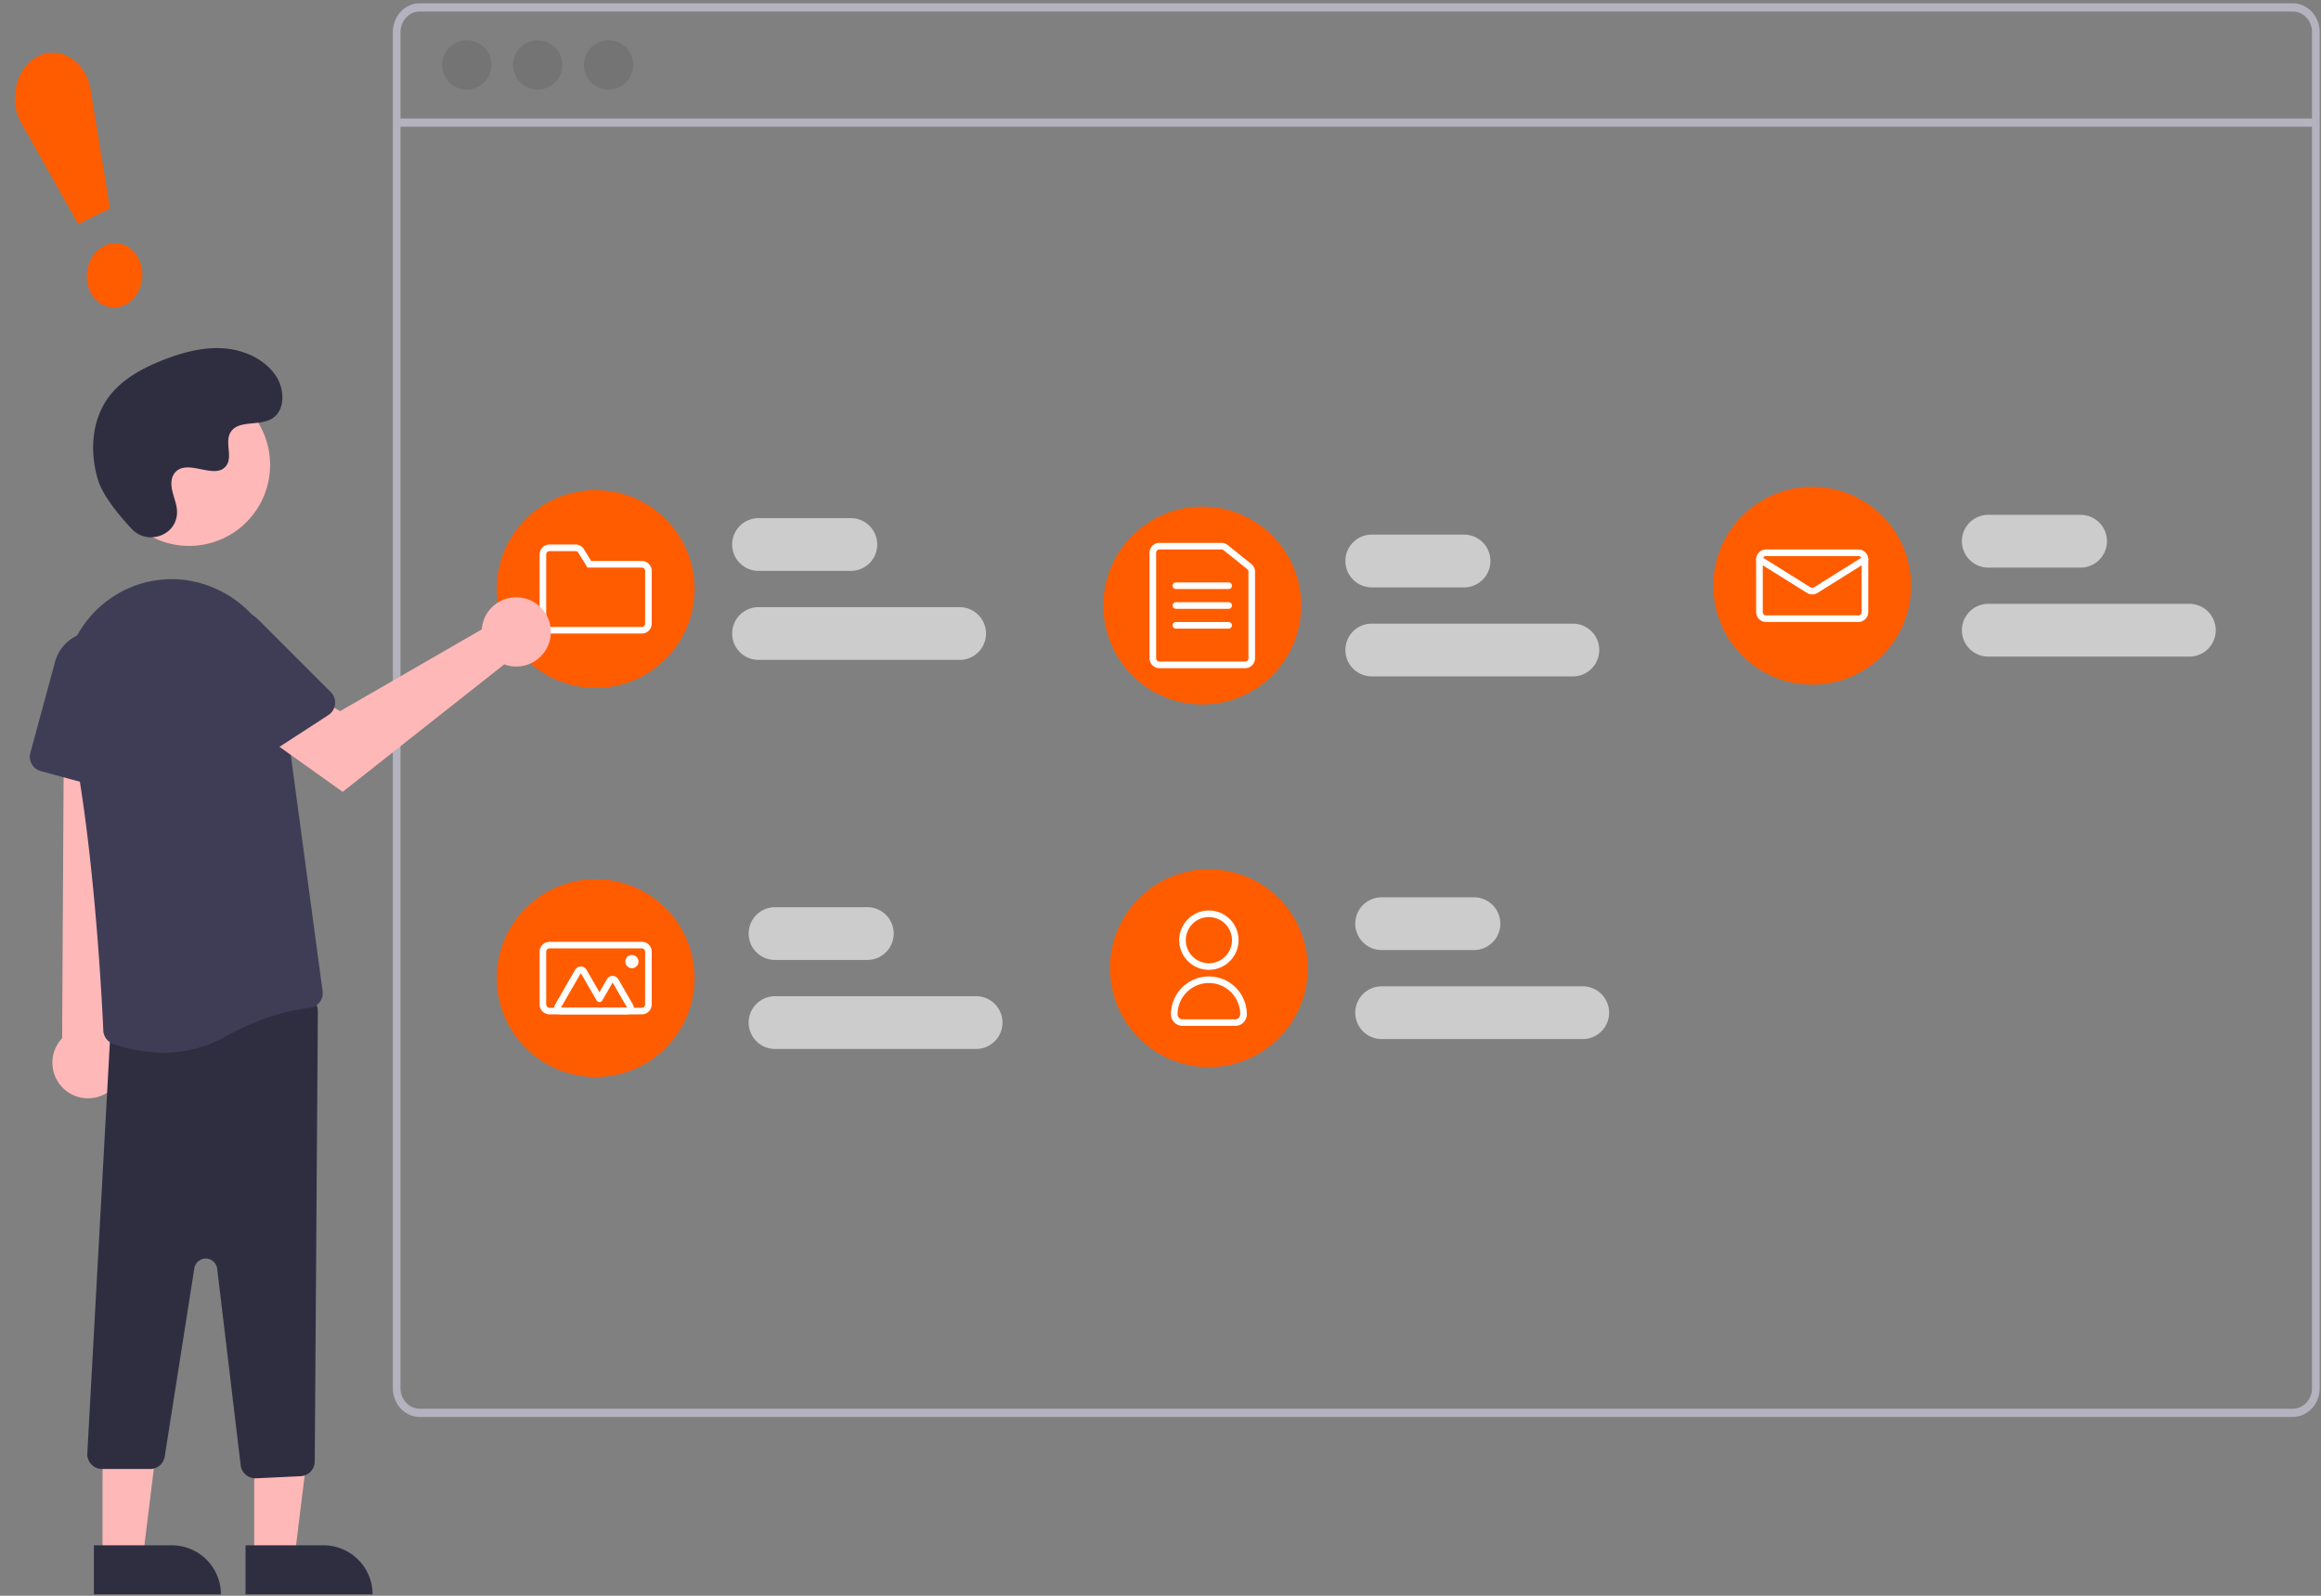<svg fill="none" height="484" width="704" xmlns="http://www.w3.org/2000/svg"><rect width="100%" height="100%" fill="#808080" stroke="none"/><path d="m37.862 92.503c4.322-2.104 6.432-7.827 4.715-12.783-1.718-4.955-6.614-7.266-10.935-5.162-4.322 2.105-6.432 7.828-4.715 12.783 1.718 4.955 6.614 7.267 10.935 5.162zm-4.498-29.271-9.666 4.707-17.757-31.548a16.203 16.203 0 0 1 -1.364-5.559 16.45 16.45 0 0 1 .627-5.718c.54-1.828 1.396-3.496 2.51-4.895 1.116-1.4 2.466-2.5 3.963-3.231a9.871 9.871 0 0 1 4.733-1.011c1.623.064 3.221.535 4.69 1.383 1.47.847 2.779 2.053 3.842 3.538 1.064 1.486 1.858 3.218 2.333 5.087z" fill="#ff5c00"/><path d="m695.432 1h-568.118c-2.164.002-4.239.921-5.769 2.556s-2.39 3.852-2.392 6.164v411.32c.002 2.312.862 4.529 2.392 6.164s3.605 2.554 5.769 2.556h568.118c1.18 0 2.346-.273 3.417-.802a8.235 8.235 0 0 0 2.789-2.258c.064-.075.124-.155.177-.24a8.265 8.265 0 0 0 1.17-2.11 9.011 9.011 0 0 0 .618-3.31v-411.32c-.003-2.314-.865-4.532-2.397-6.167-1.532-1.635-3.609-2.553-5.774-2.553zm5.84 420.04a6.477 6.477 0 0 1 -.964 3.42 6.19 6.19 0 0 1 -2.209 2.12 5.487 5.487 0 0 1 -2.667.69h-568.118c-1.546-.002-3.028-.659-4.121-1.827s-1.708-2.751-1.71-4.403v-411.32c.002-1.652.617-3.235 1.71-4.403s2.575-1.825 4.121-1.827h568.118c1.547 0 3.032.656 4.127 1.824s1.711 2.753 1.713 4.406z" fill="#b3b2be"/><path d="m702.355 35.95h-581.96v2.492h581.96v-2.493z" fill="#b3b2be"/><path d="m141.584 27.175a7.478 7.478 0 1 0 .001-14.957 7.478 7.478 0 0 0 -.001 14.957zm21.501 0a7.478 7.478 0 1 0 0-14.957 7.478 7.478 0 0 0 0 14.957zm21.5 0a7.478 7.478 0 1 0 .001-14.957 7.478 7.478 0 0 0 -.001 14.957z" fill="#747474"/><path d="m258.078 173.152h-28a8 8 0 0 1 0-16h28a8 8 0 1 1 0 16zm33 27h-61a8 8 0 0 1 0-16h61a8 8 0 1 1 0 16zm-28 91h-28a8 8 0 0 1 0-16h28a8 8 0 1 1 0 16zm33 27h-61a8 8 0 0 1 0-16h61a8 8 0 1 1 0 16zm151-30h-28a8 8 0 0 1 0-16h28a8 8 0 1 1 0 16zm33 27h-61a8 8 0 0 1 0-16h61a8 8 0 1 1 0 16zm-36-137h-28a8 8 0 0 1 0-16h28a8 8 0 1 1 0 16zm33 27h-61a8 8 0 0 1 0-16h61a8 8 0 1 1 0 16zm154-33h-28a8 8 0 0 1 0-16h28a8 8 0 1 1 0 16zm33 27h-61a8 8 0 0 1 0-16h61a8 8 0 1 1 0 16z" fill="#ccc"/><path d="m180.677 208.652c16.568 0 30-13.431 30-30s-13.432-30-30-30c-16.569 0-30 13.431-30 30s13.431 30 30 30z" fill="#ff5c00"/><path d="m194.677 192.152h-28a3.002 3.002 0 0 1 -3-3v-21a3 3 0 0 1 3-3h7.882a2.982 2.982 0 0 1 2.555 1.427l2.199 3.573h15.364a3 3 0 0 1 3 3v16a3.003 3.003 0 0 1 -3 3zm-28-25a1.003 1.003 0 0 0 -1 1v21a1.003 1.003 0 0 0 1 1h28a1.003 1.003 0 0 0 1-1v-16a1.003 1.003 0 0 0 -1-1h-16.482l-2.784-4.524a.999.999 0 0 0 -.852-.476z" fill="#fff"/><path d="m364.677 213.652c16.568 0 30-13.431 30-30s-13.432-30-30-30c-16.569 0-30 13.431-30 30s13.431 30 30 30z" fill="#ff5c00"/><path d="m377.677 202.652h-26a3.002 3.002 0 0 1 -3-3v-32a3 3 0 0 1 3-3h18.839a3.009 3.009 0 0 1 1.88.662l7.16 5.754a2.988 2.988 0 0 1 1.121 2.338v26.246a3.003 3.003 0 0 1 -3 3zm-26-36a1.003 1.003 0 0 0 -1 1v32a1.003 1.003 0 0 0 1 1h26a1.003 1.003 0 0 0 1-1v-26.246a.993.993 0 0 0 -.374-.779l-7.161-5.755a1.001 1.001 0 0 0 -.626-.22z" fill="#fff"/><path d="m372.677 178.652h-16a.997.997 0 0 1 -1-1 1 1 0 0 1 1-1h16a1.003 1.003 0 0 1 1 1 .997.997 0 0 1 -1 1zm0 6h-16a.997.997 0 0 1 -1-1 1 1 0 0 1 1-1h16a1.003 1.003 0 0 1 1 1 .997.997 0 0 1 -1 1zm0 6h-16a.997.997 0 0 1 -1-1 1 1 0 0 1 1-1h16a1.003 1.003 0 0 1 1 1 .997.997 0 0 1 -1 1z" fill="#fff"/><path d="m549.677 207.652c16.568 0 30-13.431 30-30s-13.432-30-30-30c-16.569 0-30 13.431-30 30s13.431 30 30 30z" fill="#ff5c00"/><path d="m563.676 188.652h-28a3.004 3.004 0 0 1 -3-3v-16a3.005 3.005 0 0 1 3-3h28a3.003 3.003 0 0 1 3 3v16a3.002 3.002 0 0 1 -3 3zm-28-20a1 1 0 0 0 -1 1v16a1.004 1.004 0 0 0 1 1h28a1 1 0 0 0 1-1v-16a1 1 0 0 0 -1-1z" fill="#fff"/><path d="m549.676 180.29a3.005 3.005 0 0 1 -1.589-.452l-14.941-9.338a1 1 0 0 1 1.061-1.696l14.94 9.337a1.003 1.003 0 0 0 1.06 0l14.939-9.337a.999.999 0 0 1 1.377.319c.14.225.186.496.127.754-.06.258-.219.482-.443.623l-14.94 9.338a3.007 3.007 0 0 1 -1.591.452z" fill="#fff"/><path d="m180.677 326.652c16.568 0 30-13.431 30-30s-13.432-30-30-30c-16.569 0-30 13.431-30 30s13.431 30 30 30z" fill="#ff5c00"/><path d="m194.677 307.652h-28a3.002 3.002 0 0 1 -3-3v-16a3 3 0 0 1 3-3h28a3 3 0 0 1 3 3v16a3.003 3.003 0 0 1 -3 3zm-28-20a1.003 1.003 0 0 0 -1 1v16a1.003 1.003 0 0 0 1 1h28a1.003 1.003 0 0 0 1-1v-16a1.003 1.003 0 0 0 -1-1z" fill="#fff"/><path d="m190.239 307.652h-20.124a1.995 1.995 0 0 1 -1.732-1 1.995 1.995 0 0 1 0-2l6.061-10.5a2.01 2.01 0 0 1 1.733-1 2.006 2.006 0 0 1 1.732 1l3.915 6.781 2.268-3.928a1.992 1.992 0 0 1 1.732-1 1.995 1.995 0 0 1 1.732 1l4.415 7.647a1.995 1.995 0 0 1 0 2 1.992 1.992 0 0 1 -1.732 1zm0-2-4.415-7.647-3.134 5.428a1.006 1.006 0 0 1 -.366.367 1.006 1.006 0 0 1 -1 0 .999.999 0 0 1 -.366-.367l-4.781-8.281-6.062 10.5zm1.438-12a2 2 0 1 0 0-4 2 2 0 0 0 0 4z" fill="#fff"/><path d="m366.677 323.652c16.568 0 30-13.431 30-30s-13.432-30-30-30c-16.569 0-30 13.431-30 30s13.431 30 30 30z" fill="#ff5c00"/><path d="m366.677 294.152a9 9 0 1 1 9-9 9.012 9.012 0 0 1 -9 9zm0-16a7 7 0 1 0 7 7 7.007 7.007 0 0 0 -7-7zm8 33h-16a3.504 3.504 0 0 1 -3.5-3.5 11.5 11.5 0 1 1 23 0 3.504 3.504 0 0 1 -3.5 3.5zm-8-13a9.51 9.51 0 0 0 -9.5 9.5c0 .398.158.779.44 1.06.281.282.662.44 1.06.44h16a1.504 1.504 0 0 0 1.5-1.5 9.512 9.512 0 0 0 -9.5-9.5z" fill="#fff"/><path d="m77.106 472.198h12.26l5.832-47.288-18.094.001z" fill="#ffb8b8"/><path d="m113.01 483.581-38.53.002-.002-14.887 23.644-.001a14.889 14.889 0 0 1 14.888 14.886z" fill="#2f2e41"/><path d="m31.106 472.198h12.26l5.832-47.288-18.094.001z" fill="#ffb8b8"/><path d="m67.01 483.581-38.53.002-.002-14.887 23.644-.001a14.89 14.89 0 0 1 14.888 14.886z" fill="#2f2e41"/><path d="m32.603 331.36a10.754 10.754 0 0 0 4.847-7.69 10.746 10.746 0 0 0 -2.785-8.653l8.073-114.558-23.253 2.255-.639 112.187a10.8 10.8 0 0 0 13.757 16.459z" fill="#ffb8b8"/><path d="m77.471 448.381a4.514 4.514 0 0 1 -4.468-3.965l-7.127-59.603a3.502 3.502 0 0 0 -3.41-3.084 3.497 3.497 0 0 0 -3.522 2.956l-8.977 57.068a4.48 4.48 0 0 1 -4.446 3.8h-14.55a4.487 4.487 0 0 1 -3.194-1.33 4.493 4.493 0 0 1 -1.306-3.204l6.945-126.534a4.473 4.473 0 0 1 3.853-4.42l53.994-7.838a4.503 4.503 0 0 1 5.146 4.486l-.942 136.556a4.498 4.498 0 0 1 -4.286 4.463l-13.496.644a3.82 3.82 0 0 1 -.214.005z" fill="#2f2e41"/><path d="m49.479 319.265a45.083 45.083 0 0 1 -15.226-2.711 4.457 4.457 0 0 1 -2.918-4.005c-.466-10.336-3.191-63.543-11.125-95.999a33.175 33.175 0 0 1 12.637-34.573c.427-.306.862-.608 1.305-.903a32.304 32.304 0 0 1 31.395-2.461 33.222 33.222 0 0 1 19.364 25.957l12.938 96.051a4.479 4.479 0 0 1 -.932 3.401 4.426 4.426 0 0 1 -3.053 1.673c-4.483.447-13.78 2.185-25.68 8.796a38.12 38.12 0 0 1 -18.705 4.774z" fill="#3f3d56"/><path d="m33.662 239.647-21.29-5.773a4.504 4.504 0 0 1 -3.166-5.521l7.484-27.605a12.397 12.397 0 0 1 13.941-8.996 12.397 12.397 0 0 1 10.406 12.923l-1.704 30.876a4.5 4.5 0 0 1 -5.671 4.096z" fill="#3f3d56"/><path d="m57.362 165.571c13.565 0 24.561-10.996 24.561-24.561s-10.996-24.561-24.56-24.561c-13.565 0-24.562 10.996-24.562 24.561s10.997 24.561 24.561 24.561zm89.004 23.694a10.425 10.425 0 0 0 -.239 1.64l-42.958 24.782-10.441-6.011-11.131 14.572 22.337 15.921 49.008-38.663a10.496 10.496 0 1 0 -6.576-12.241z" fill="#ffb8b8"/><path d="m99.61 216.883-18.505 12.008a4.508 4.508 0 0 1 -6.225-1.325l-15.57-23.992a12.399 12.399 0 0 1 19.168-15.516l21.864 21.868a4.503 4.503 0 0 1 .654 5.534 4.5 4.5 0 0 1 -1.387 1.423z" fill="#3f3d56"/><path d="m39.982 160.442c4.582 4.88 13.091 2.26 13.688-4.408a8.055 8.055 0 0 0 -.01-1.555c-.308-2.954-2.015-5.635-1.606-8.754a4.591 4.591 0 0 1 .84-2.149c3.651-4.889 12.223 2.187 15.668-2.239 2.113-2.714-.37-6.987 1.251-10.021 2.14-4.003 8.479-2.028 12.454-4.221 4.423-2.439 4.158-9.225 1.247-13.352-3.55-5.034-9.776-7.72-15.924-8.107-6.147-.387-12.253 1.275-17.992 3.511-6.52 2.542-12.987 6.054-17 11.788-4.88 6.973-5.35 16.348-2.91 24.502 1.485 4.96 6.552 11.019 10.294 15.005z" fill="#2f2e41"/></svg>